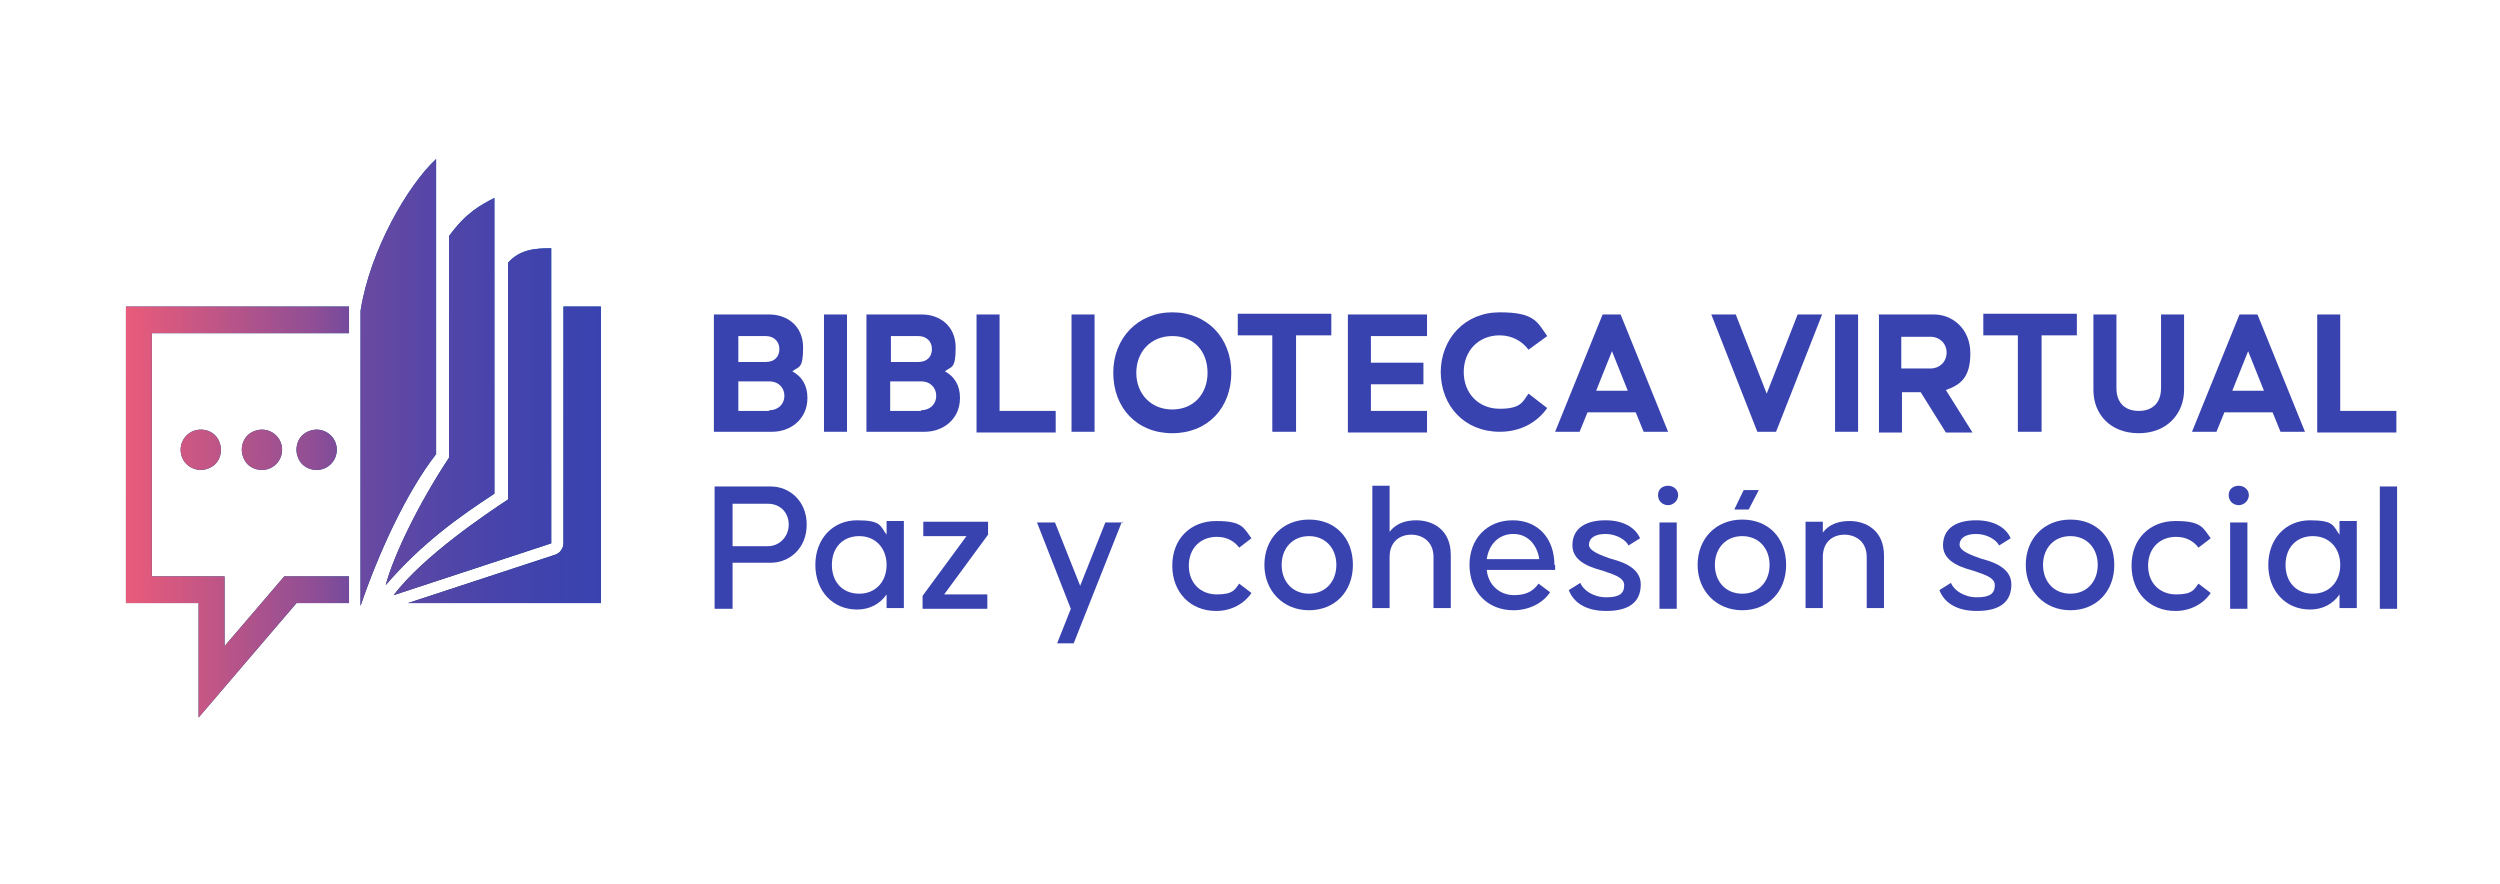 <?xml version="1.0" encoding="UTF-8"?>
<svg id="Layer_1" xmlns="http://www.w3.org/2000/svg" xmlns:xlink="http://www.w3.org/1999/xlink" version="1.1" viewBox="0 0 347.4 122.8">
  <!-- Generator: Adobe Illustrator 29.1.0, SVG Export Plug-In . SVG Version: 2.1.0 Build 142)  -->
  <defs>
    <style>
      .st0 {
        fill: url(#l_linearGradient31274);
      }

      .st1 {
        fill: url(#l_linearGradient31275);
      }

      .st2 {
        fill: url(#l_linearGradient31277);
      }

      .st3 {
        fill: url(#l_linearGradient31272);
      }

      .st4 {
        fill: url(#l_linearGradient31273);
      }

      .st5 {
        fill: url(#l_linearGradient31276);
      }

      .st6 {
        fill: url(#l_linearGradient31271);
      }

      .st7 {
        fill: url(#linear-gradient);
      }

      .st8 {
        fill: url(#l_linearGradient3127);
      }

      .st9 {
        fill: #3943b0;
      }
    </style>
    <linearGradient id="l_linearGradient3127" x1="55.3" y1="80" x2="55.3" y2="33.9" gradientUnits="userSpaceOnUse">
      <stop offset="0" stop-color="#013771"/>
      <stop offset="1" stop-color="#0165ad"/>
    </linearGradient>
    <linearGradient id="l_linearGradient31271" data-name="l_linearGradient3127" x1="61.2" y1="80" x2="61.2" y2="33.9" xlink:href="#l_linearGradient3127"/>
    <linearGradient id="l_linearGradient31272" data-name="l_linearGradient3127" x1="65.7" y1="80" x2="65.7" y2="33.9" xlink:href="#l_linearGradient3127"/>
    <linearGradient id="l_linearGradient31273" data-name="l_linearGradient3127" x1="33" y1="80" x2="33" y2="33.9" xlink:href="#l_linearGradient3127"/>
    <linearGradient id="l_linearGradient31274" data-name="l_linearGradient3127" x1="70.2" x2="70.2" y2="33.9" xlink:href="#l_linearGradient3127"/>
    <linearGradient id="l_linearGradient31275" data-name="l_linearGradient3127" x1="27.9" x2="27.9" y2="33.9" xlink:href="#l_linearGradient3127"/>
    <linearGradient id="l_linearGradient31276" data-name="l_linearGradient3127" x1="36.4" x2="36.4" y2="33.9" xlink:href="#l_linearGradient3127"/>
    <linearGradient id="l_linearGradient31277" data-name="l_linearGradient3127" x1="44" x2="44" y2="33.9" xlink:href="#l_linearGradient3127"/>
    <linearGradient id="linear-gradient" x1="20.7" y1="71.3" x2="86.8" y2="71.3" gradientTransform="translate(-3.2 -10.4)" gradientUnits="userSpaceOnUse">
      <stop offset="0" stop-color="#e95b7a"/>
      <stop offset=".2" stop-color="#bd5587"/>
      <stop offset=".4" stop-color="#8e4e95"/>
      <stop offset=".5" stop-color="#6949a1"/>
      <stop offset=".7" stop-color="#4e45a9"/>
      <stop offset=".9" stop-color="#3e43ae"/>
      <stop offset="1" stop-color="#3943b0"/>
    </linearGradient>
  </defs>
  <g>
    <g>
      <path class="st8" d="M60.6,22.1c-3.9,3.6-9.2,12.7-10.5,21.1v41c2.4-7.1,6.3-15.7,10.5-21.1V22.1Z"/>
      <path class="st6" d="M68.7,27.5c-1.9,1-3.9,2-6.3,5.3v30.8c-4.3,6.5-7.7,13.6-8.8,17.7,5-5.8,10.2-9.5,15.1-12.7V27.5Z"/>
      <path class="st3" d="M76.6,34.5c-2.1,0-4.3.1-6,2v32.9c-3,2-11.7,7.8-15.9,13.3l21.9-7.2v-41Z"/>
      <polygon class="st4" points="17.5 42.6 17.5 44.4 17.5 83.8 27.6 83.8 27.6 99.7 41.2 83.8 48.5 83.8 48.5 80.1 39.5 80.1 31.2 89.8 31.2 80.1 21.1 80.1 21.1 46.3 48.5 46.3 48.5 44.4 48.5 42.6 17.5 42.6"/>
      <path class="st0" d="M78.3,42.6v32.9c0,.7-.5,1.4-1.2,1.6l-20.4,6.7h26.8v-41.2h-5.2Z"/>
      <path class="st1" d="M27.9,59.7c-1.6,0-2.8,1.3-2.8,2.8,0,1.6,1.3,2.8,2.8,2.8.7,0,1.5-.3,2-.8.5-.5.8-1.2.8-2,0-.7-.3-1.5-.8-2-.5-.5-1.2-.8-2-.8Z"/>
      <path class="st5" d="M36.4,59.7c-.7,0-1.5.3-2,.8-.5.5-.8,1.2-.8,2,0,.7.3,1.5.8,2s1.2.8,2,.8c1.6,0,2.8-1.3,2.8-2.8,0-1.6-1.3-2.8-2.8-2.8Z"/>
      <path class="st2" d="M44,59.7c-.7,0-1.5.3-2,.8s-.8,1.2-.8,2c0,.7.3,1.5.8,2s1.2.8,2,.8c1.6,0,2.8-1.3,2.8-2.8,0-1.6-1.3-2.8-2.8-2.8Z"/>
    </g>
    <g>
      <path class="st7" d="M60.6,22.1c-3.9,3.6-9.2,12.7-10.5,21.1v41c2.4-7.1,6.3-15.7,10.5-21.1V22.1Z"/>
      <path class="st7" d="M68.7,27.5c-1.9,1-3.9,2-6.3,5.3v30.8c-4.3,6.5-7.7,13.6-8.8,17.7,5-5.8,10.2-9.5,15.1-12.7V27.5Z"/>
      <path class="st7" d="M76.6,34.5c-2.1,0-4.3.1-6,2v32.9c-3,2-11.7,7.8-15.9,13.3l21.9-7.2v-41Z"/>
      <polygon class="st7" points="17.5 42.6 17.5 44.4 17.5 83.8 27.6 83.8 27.6 99.7 41.2 83.8 48.5 83.8 48.5 80.1 39.5 80.1 31.2 89.8 31.2 80.1 21.1 80.1 21.1 46.3 48.5 46.3 48.5 44.4 48.5 42.6 17.5 42.6"/>
      <path class="st7" d="M78.3,42.6v32.9c0,.7-.5,1.4-1.2,1.6l-20.4,6.7h26.8v-41.2h-5.2Z"/>
      <path class="st7" d="M27.9,59.7c-1.6,0-2.8,1.3-2.8,2.8,0,1.6,1.3,2.8,2.8,2.8.7,0,1.5-.3,2-.8.5-.5.8-1.2.8-2,0-.7-.3-1.5-.8-2-.5-.5-1.2-.8-2-.8Z"/>
      <path class="st7" d="M36.4,59.7c-.7,0-1.5.3-2,.8-.5.5-.8,1.2-.8,2,0,.7.3,1.5.8,2s1.2.8,2,.8c1.6,0,2.8-1.3,2.8-2.8,0-1.6-1.3-2.8-2.8-2.8Z"/>
      <path class="st7" d="M44,59.7c-.7,0-1.5.3-2,.8s-.8,1.2-.8,2c0,.7.3,1.5.8,2s1.2.8,2,.8c1.6,0,2.8-1.3,2.8-2.8,0-1.6-1.3-2.8-2.8-2.8Z"/>
    </g>
  </g>
  <g>
    <path class="st9" d="M99.3,43.7h7.6c2.5,0,4.7,1.6,4.7,4.6s-.6,2.6-1.5,3.3c1.3.7,2.1,1.9,2.1,3.7,0,3-2.4,4.7-4.9,4.7h-8.1v-16.3ZM106.4,50.3c1.2,0,1.9-.7,1.9-1.8s-.8-1.8-1.9-1.8h-3.8v3.6h3.8ZM106.9,57c1.3,0,2.1-.9,2.1-2s-.8-2-2.1-2h-4.3v4.1h4.3Z"/>
    <path class="st9" d="M114.5,43.7h3.2v16.3h-3.2v-16.3Z"/>
    <path class="st9" d="M120.5,43.7h7.6c2.5,0,4.7,1.6,4.7,4.6s-.6,2.6-1.5,3.3c1.3.7,2.1,1.9,2.1,3.7,0,3-2.4,4.7-4.9,4.7h-8.1v-16.3ZM127.6,50.3c1.2,0,1.9-.7,1.9-1.8s-.8-1.8-1.9-1.8h-3.8v3.6h3.8ZM128,57c1.3,0,2.1-.9,2.1-2s-.8-2-2.1-2h-4.3v4.1h4.3Z"/>
    <path class="st9" d="M135.7,43.7h3.2v13.4h7.8v3h-11v-16.3Z"/>
    <path class="st9" d="M148.9,43.7h3.2v16.3h-3.2v-16.3Z"/>
    <path class="st9" d="M154.7,51.8c0-4.8,3.4-8.4,8.2-8.4s8.2,3.5,8.2,8.4-3.3,8.4-8.2,8.4-8.2-3.5-8.2-8.4ZM167.8,51.8c0-3-1.9-5.1-4.9-5.1s-5,2.2-5,5.1,2,5.1,5,5.1,4.9-2.2,4.9-5.1Z"/>
    <path class="st9" d="M176.9,46.6h-4.9v-3h13v3h-4.9v13.4h-3.3v-13.4Z"/>
    <path class="st9" d="M187.3,43.7h11v3h-7.8v3.7h7.3v3h-7.3v3.7h7.8v3h-11v-16.3Z"/>
    <path class="st9" d="M200.2,51.8c0-4.8,3.4-8.4,8.2-8.4s5.2,1.3,6.6,3.3l-2.6,1.9c-.8-1.1-2.2-2-4-2-3,0-5,2.2-5,5.1s2,5.1,5,5.1,3.2-1,4-2.1l2.6,2c-1.4,2-3.7,3.3-6.6,3.3-4.8,0-8.2-3.5-8.2-8.4Z"/>
    <path class="st9" d="M222.7,43.7h2.5l6.6,16.3h-3.4l-1.1-2.7h-6.7l-1.1,2.7h-3.4l6.6-16.3ZM226.2,54.3l-2.2-5.5-2.2,5.5h4.4Z"/>
    <path class="st9" d="M237.8,43.7h3.4l4.3,11,4.3-11h3.4l-6.4,16.3h-2.6l-6.4-16.3Z"/>
    <path class="st9" d="M255,43.7h3.2v16.3h-3.2v-16.3Z"/>
    <path class="st9" d="M261,43.7h7.8c2.4,0,5,1.9,5,5.4s-1.5,4.4-3.4,5.1l3.7,5.9h-3.7l-3.5-5.6h-2.6v5.6h-3.2v-16.3ZM268.3,51.2c1.2,0,2.2-.9,2.2-2.2s-1-2.2-2.2-2.2h-4.1v4.4h4.1Z"/>
    <path class="st9" d="M280.5,46.6h-4.9v-3h13v3h-4.9v13.4h-3.3v-13.4Z"/>
    <path class="st9" d="M290.9,54.2v-10.5h3.2v10.2c0,2.3,1.4,3.2,3.1,3.2s3.1-.9,3.1-3.2v-10.2h3.2v10.5c0,3.2-2.3,6-6.3,6s-6.3-2.7-6.3-6Z"/>
    <path class="st9" d="M311.2,43.7h2.5l6.6,16.3h-3.4l-1.1-2.7h-6.7l-1.1,2.7h-3.4l6.6-16.3ZM314.6,54.3l-2.2-5.5-2.2,5.5h4.4Z"/>
    <path class="st9" d="M322,43.7h3.2v13.4h7.8v3h-11v-16.3Z"/>
    <path class="st9" d="M112.1,72.9c0,3.3-2.4,5.3-5,5.3h-5.3v6.4h-2.5v-17h7.8c2.6,0,5,2,5,5.3ZM109.6,72.9c0-1.7-1.2-2.9-2.9-2.9h-4.9v5.9h4.9c1.6,0,2.9-1.3,2.9-3Z"/>
    <path class="st9" d="M125.6,72.5v12h-2.4v-1.9c-.9,1.3-2.3,2.1-4.1,2.1-3.4,0-5.8-2.6-5.8-6.2s2.4-6.2,5.8-6.2,3.2.8,4.1,2v-1.9h2.4ZM123.2,78.5c0-2.3-1.5-4-3.8-4s-3.8,1.6-3.8,4,1.5,4,3.8,4,3.8-1.7,3.8-4Z"/>
    <path class="st9" d="M137.3,74.3l-6.1,8.3h6v2h-9v-1.8l6.1-8.3h-6v-2h9v1.8Z"/>
    <path class="st9" d="M155.9,72.5l-6.7,16.9h-2.3l1.9-4.8-4.7-12h2.5l3.5,8.8,3.5-8.8h2.5Z"/>
    <path class="st9" d="M169.1,74.6c-2.3,0-3.9,1.6-3.9,4s1.6,4,3.9,4,2.5-.7,3.1-1.5l1.7,1.3c-1,1.5-2.8,2.5-4.9,2.5-3.6,0-6.1-2.6-6.1-6.3s2.5-6.2,6.1-6.2,3.8.9,4.9,2.4l-1.7,1.3c-.6-.8-1.6-1.5-3.1-1.5Z"/>
    <path class="st9" d="M175.7,78.5c0-3.6,2.5-6.3,6.2-6.3s6.1,2.6,6.1,6.3-2.5,6.3-6.1,6.3-6.2-2.7-6.2-6.3ZM185.7,78.5c0-2.3-1.5-4-3.8-4s-3.8,1.7-3.8,4,1.5,4,3.8,4,3.8-1.7,3.8-4Z"/>
    <path class="st9" d="M201.6,77.1v7.4h-2.4v-7.1c0-2.2-1.6-3.1-3.1-3.1s-3,.9-3,3.1v7.1h-2.4v-17h2.4v6.4c.9-1.2,2.3-1.6,3.7-1.6,2.3,0,4.8,1.3,4.8,4.8Z"/>
    <path class="st9" d="M216.1,78.5v.7h-9.5c.2,2.1,1.8,3.5,3.8,3.5s2.8-.8,3.4-1.6l1.6,1.2c-1,1.5-2.9,2.5-5.1,2.5-3.7,0-6.1-2.7-6.1-6.3s2.4-6.2,6-6.2,5.8,2.6,5.8,6.2ZM206.6,77.7h7.3c-.3-2-1.6-3.5-3.6-3.5s-3.4,1.4-3.7,3.5Z"/>
    <path class="st9" d="M219.6,81c.4,1,1.8,2,3.6,2s2.5-.5,2.5-1.7-2-1.6-3-2c-1-.3-4.2-1-4.2-3.5s2-3.5,4.6-3.5,4.2,1.1,4.8,2.5l-1.6,1c-.4-.8-1.7-1.6-3.2-1.6s-2.3.6-2.3,1.5,1.8,1.5,2.9,1.9c1,.3,4.3,1,4.3,3.6s-1.8,3.7-4.8,3.7-4.6-1.3-5.2-2.9l1.6-1Z"/>
    <path class="st9" d="M230.4,68.8c0-.9.7-1.3,1.4-1.3s1.4.5,1.4,1.3-.7,1.4-1.4,1.4-1.4-.5-1.4-1.4ZM230.6,84.6v-12h2.4v12h-2.4Z"/>
    <path class="st9" d="M235.9,78.5c0-3.6,2.5-6.3,6.2-6.3s6.1,2.6,6.1,6.3-2.5,6.3-6.1,6.3-6.2-2.7-6.2-6.3ZM245.9,78.5c0-2.3-1.5-4-3.8-4s-3.8,1.7-3.8,4,1.5,4,3.8,4,3.8-1.7,3.8-4ZM244.4,68.1l-1.4,2.7h-2l1.3-2.7h2.1Z"/>
    <path class="st9" d="M261.8,77.1v7.4h-2.4v-7.1c0-2.2-1.6-3.1-3.1-3.1s-3,.9-3,3.1v7.1h-2.4v-12h2.4v1.5c.9-1.2,2.3-1.6,3.7-1.6,2.3,0,4.8,1.3,4.8,4.8Z"/>
    <path class="st9" d="M271.1,81c.4,1,1.8,2,3.6,2s2.5-.5,2.5-1.7-2-1.6-3-2c-1-.3-4.2-1-4.2-3.5s2-3.5,4.6-3.5,4.2,1.1,4.8,2.5l-1.6,1c-.4-.8-1.7-1.6-3.2-1.6s-2.3.6-2.3,1.5,1.8,1.5,2.9,1.9c1,.3,4.3,1,4.3,3.6s-1.8,3.7-4.8,3.7-4.6-1.3-5.2-2.9l1.6-1Z"/>
    <path class="st9" d="M281.5,78.5c0-3.6,2.5-6.3,6.2-6.3s6.1,2.6,6.1,6.3-2.5,6.3-6.1,6.3-6.2-2.7-6.2-6.3ZM291.5,78.5c0-2.3-1.5-4-3.8-4s-3.8,1.7-3.8,4,1.5,4,3.8,4,3.8-1.7,3.8-4Z"/>
    <path class="st9" d="M302.4,74.6c-2.3,0-3.9,1.6-3.9,4s1.6,4,3.9,4,2.5-.7,3.1-1.5l1.7,1.3c-1,1.5-2.8,2.5-4.9,2.5-3.6,0-6.1-2.6-6.1-6.3s2.5-6.2,6.1-6.2,3.8.9,4.9,2.4l-1.7,1.3c-.6-.8-1.6-1.5-3.1-1.5Z"/>
    <path class="st9" d="M309.7,68.8c0-.9.7-1.3,1.4-1.3s1.4.5,1.4,1.3-.7,1.4-1.4,1.4-1.4-.5-1.4-1.4ZM309.9,84.6v-12h2.4v12h-2.4Z"/>
    <path class="st9" d="M327.5,72.5v12h-2.4v-1.9c-.9,1.3-2.3,2.1-4.1,2.1-3.4,0-5.8-2.6-5.8-6.2s2.4-6.2,5.8-6.2,3.2.8,4.1,2v-1.9h2.4ZM325.2,78.5c0-2.3-1.5-4-3.8-4s-3.8,1.6-3.8,4,1.5,4,3.8,4,3.8-1.7,3.8-4Z"/>
    <path class="st9" d="M330.7,84.6v-17h2.4v17h-2.4Z"/>
  </g>
</svg>